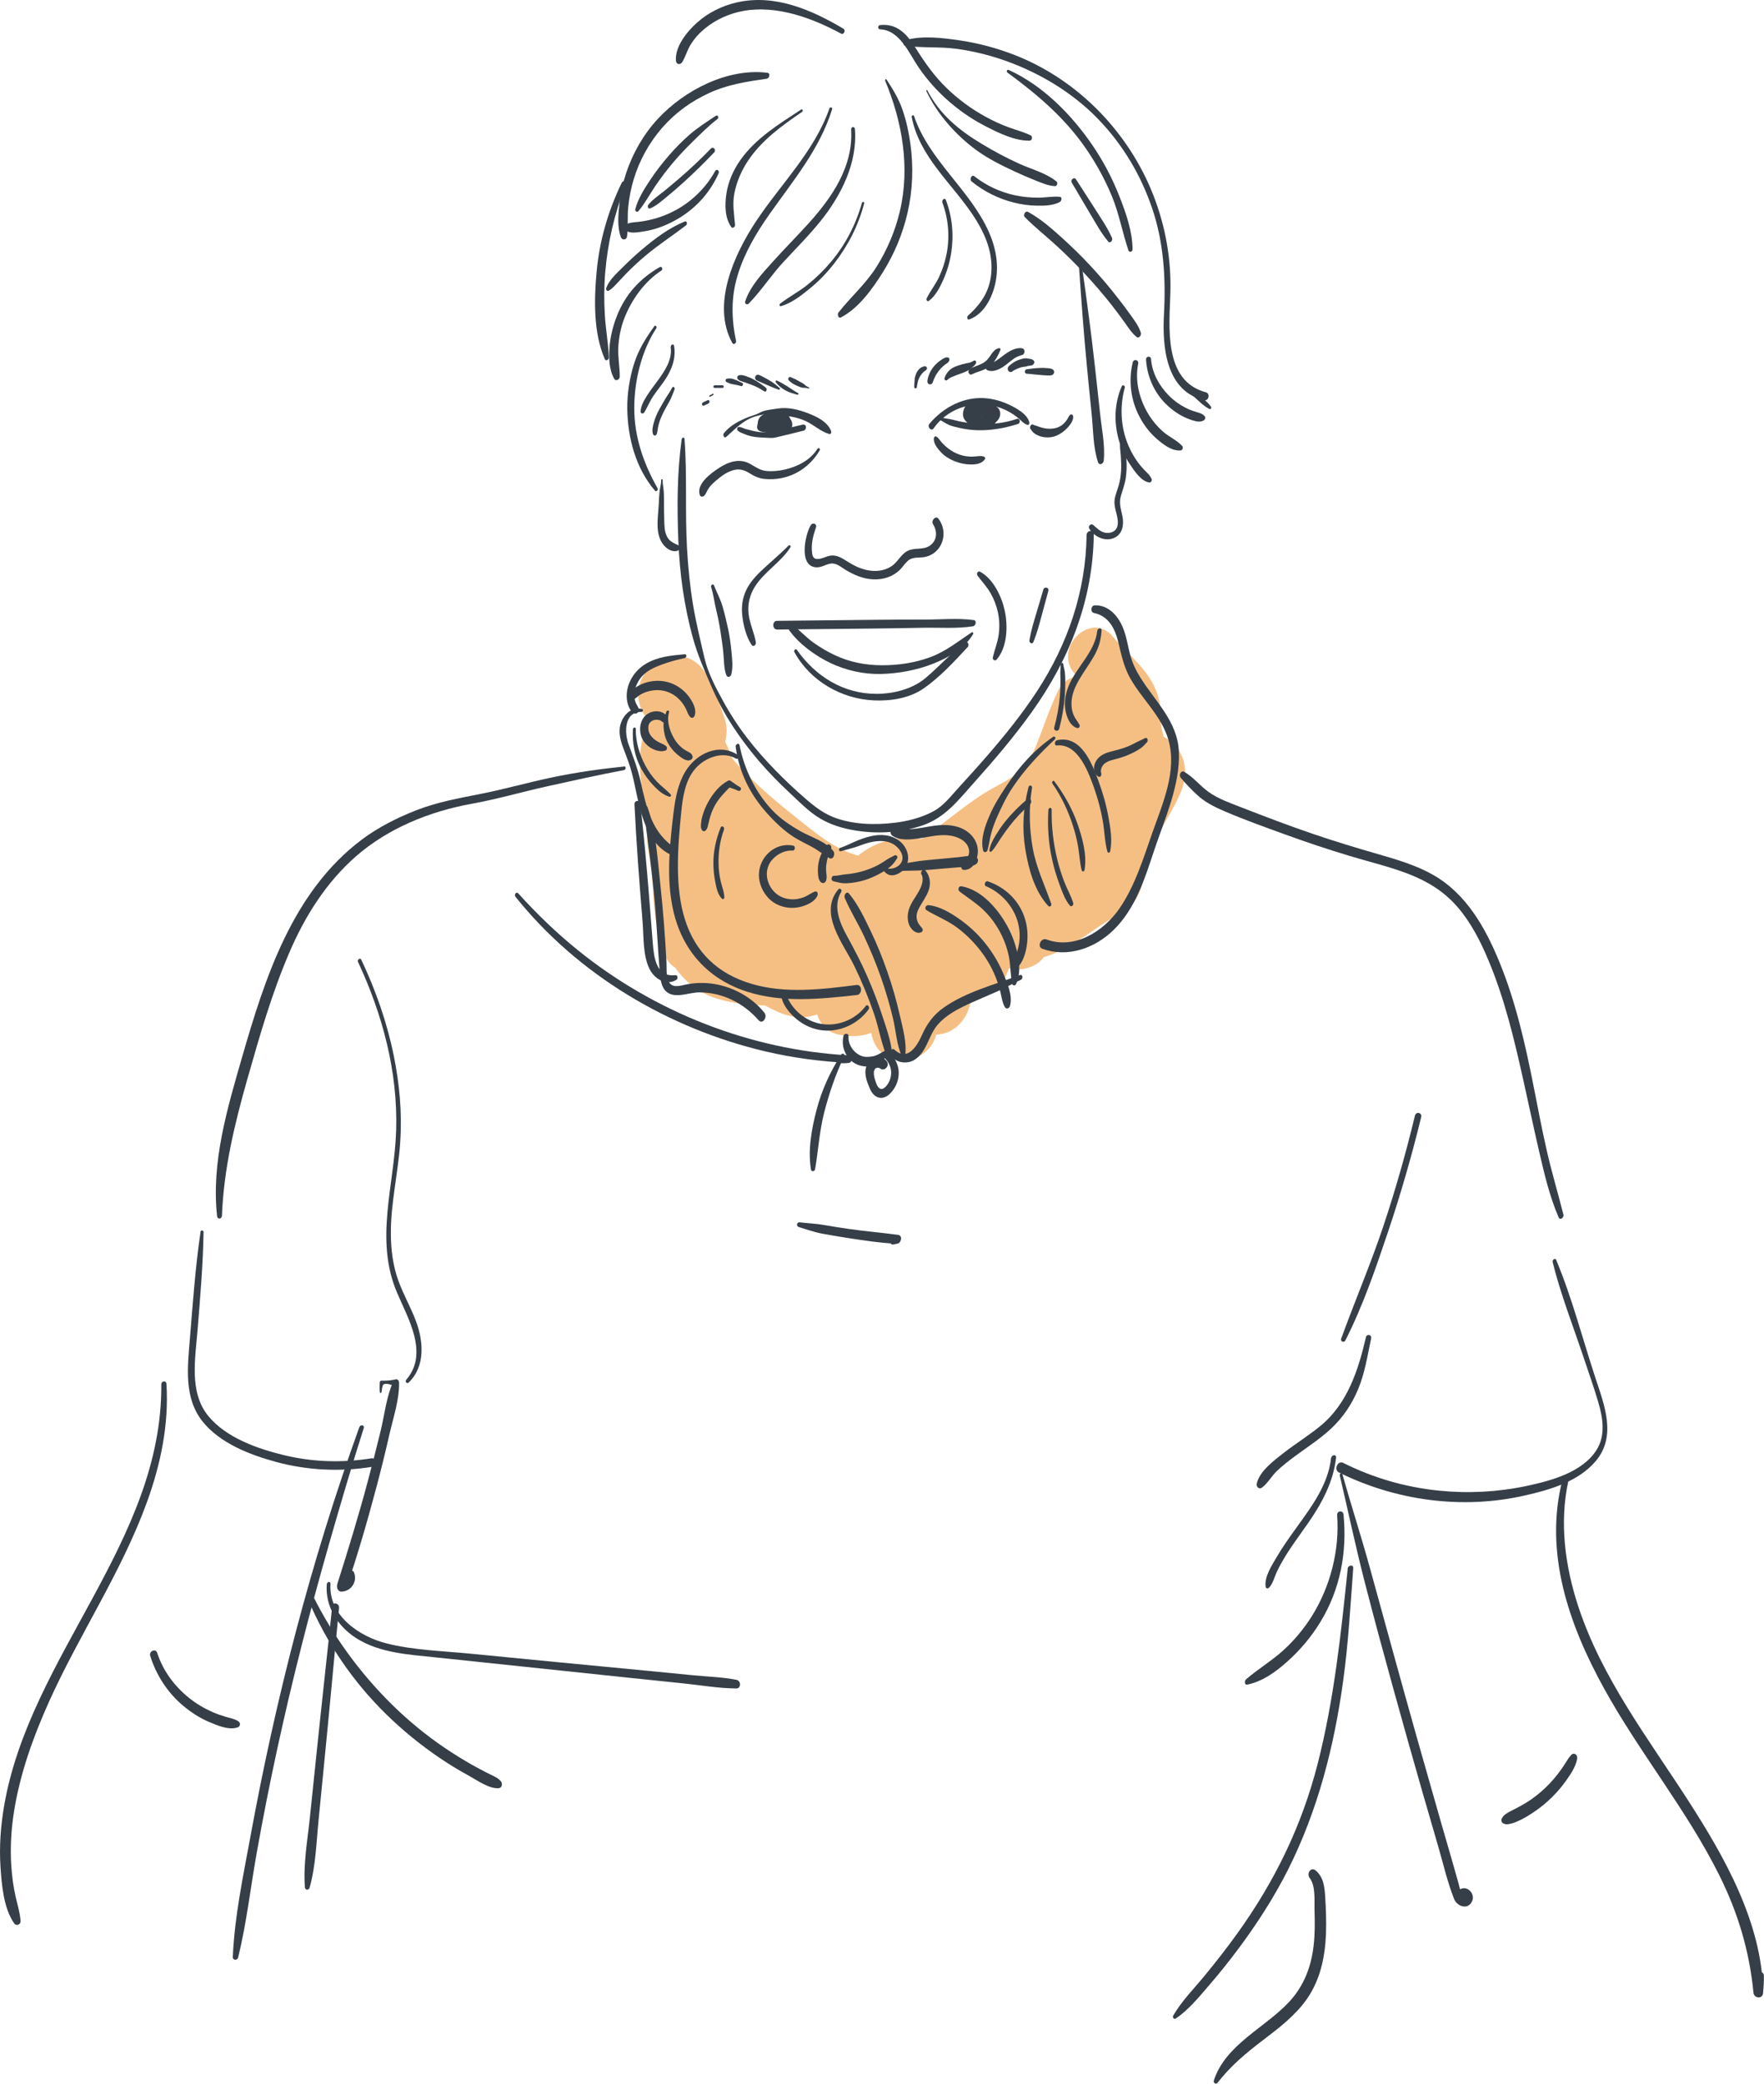 <?xml version="1.0" encoding="UTF-8"?>
<svg xmlns="http://www.w3.org/2000/svg" viewBox="0 0 253.06 298.87">
  <defs>
    <style>
      .cls-1 {
        fill: #363f48;
      }

      .cls-1, .cls-2 {
        stroke-width: 0px;
      }

      .cls-3 {
        isolation: isolate;
      }

      .cls-2 {
        fill: #f5bf84;
        mix-blend-mode: multiply;
      }
    </style>
  </defs>
  <g class="cls-3">
    <g id="Calque_2" data-name="Calque 2">
      <g id="couleurs">
        <path class="cls-2" d="M168.2,106.57c-.39-.38-.82-.67-1.29-.92-.02-.21-.1-.58-.26-1.12-.28-1.42-.05-2.98-.44-4.41-1.09-3.94-4.13-5.9-6.59-8.83-3.15-3.76-8.67,1.71-5.41,5.41.09.1.16.2.24.3-1.07.22-2.04.85-2.61,1.99-1.19,2.42-2.02,4.95-3,7.46-1.45,3.74-2.73,4.62-6.09,6.43-3.8,2.04-6.99,5.05-10.57,7.44-3.56-.49-6.64.42-9.08,2.4-3.46-.89-6.61-3.65-9.55-5.99-2.99-2.38-5.97-4.99-8.5-7.93-.28-.79-.61-1.6-1.01-2.38.2-1,.37-1.97-.1-3.4-.66-2.01-1.51-4.42-2.61-6.29-3.84-6.49-13.31.25-8.41,6.49.12.16.23.33.34.5-.08.12-.17.23-.25.35-2.07,3.27-1.03,8.83-.36,12.34.15.77.36,1.51.57,2.25-.61,1.38-.34,2.81-.04,4.3.64,3.27.34,6.6,1.07,9.85.06.27.13.54.2.8.14,1.38.44,2.71,1.18,3.94.33.54.76.96,1.25,1.28,1.41,1.96,3.3,3.52,5.71,4.32,2.25.74,4.69.99,7.17,1.08,2.25,1.23,4.54,2.22,7.24,1.35.08-.02.15-.06.22-.09.48,1.48,1.58,2.7,3.34,2.95.21.03.42.06.63.09,1.22.18,2.6.09,3.79-.38.05.19.08.37.13.55,1.39,4.99,8.04,4.13,9.19-.28,1.08-.09,2.28-.42,3.32-1.5.87-.91,1.32-1.84,1.57-3.04.02-.07.01-.26,0-.5,1.05-.11,2.07-.49,2.95-1.08,1.44-.98,2.21-2.14,2.61-3.41,1.81.46,3.95-.15,4.99-1.6,3.45-1.02,6.35-3.46,9.39-5.34.09-.05.16-.11.24-.17.45-.12.9-.3,1.33-.54,2.68-1.52,3.27-4.5,3.89-7.26.91-4.08,2.97-6.27,4.63-9.95,1.17-2.6,1.17-5.37-1-7.46Z"></path>
      </g>
      <g id="tracés">
        <g>
          <g>
            <g>
              <path class="cls-1" d="M139.67,88.94c-2.27-.31-4.72-.07-7.02-.07s-4.6,0-6.9.03l-14.29.15c-.7,0-.71,1.26.04,1.25l14.05-.15c2.3-.02,4.6-.07,6.9-.11s4.83.15,7.13-.21c.4-.06.59-.83.1-.9h0Z"></path>
              <path class="cls-1" d="M139.38,90.72c-1.97,1.29-3.67,2.71-5.92,3.54s-4.58,1.16-6.94,1.16-4.66-.45-6.8-1.47c-1.03-.49-2.03-1.07-2.96-1.73-1.07-.76-1.94-1.72-2.96-2.53-.37-.3-.81.39-.58.71,1.4,1.97,3.78,3.69,5.96,4.72s4.71,1.61,7.2,1.55,5.15-.54,7.53-1.49c2.15-.86,4.49-2.17,5.69-4.23.08-.14-.05-.34-.21-.24h0Z"></path>
              <path class="cls-1" d="M97.79,63c-.65,4.77-.67,9.65-.48,14.46s.83,9.53,2.14,14.21c.64,2.27,1.58,4.44,2.52,6.6s1.93,4.03,3.16,5.91c2.29,3.5,5.03,6.64,8.09,9.48,1.42,1.32,2.82,2.8,4.5,3.78,1.44.84,3.06,1.34,4.69,1.63,3.26.58,6.73.4,9.88-.66,3.32-1.12,5.21-3.67,7.49-6.21,2.87-3.21,5.67-6.49,8.18-9.99,5.45-7.59,8.84-16.13,8.95-25.55,0-.77-1.02-.61-1.03.1-.11,8.09-2.71,15.64-7.11,22.38-2.14,3.27-4.6,6.32-7.16,9.27-1.35,1.56-2.73,3.08-4.12,4.6-1.09,1.19-2.09,2.53-3.52,3.32-2.63,1.44-5.94,1.89-8.9,1.86-1.68-.02-3.37-.25-4.97-.78-1.77-.59-3.11-1.61-4.51-2.82-3.03-2.63-5.92-5.53-8.38-8.71-1.28-1.66-2.43-3.42-3.44-5.26-1.08-1.97-2.2-4.05-2.71-6.25-.59-2.55-1.21-5.05-1.64-7.64s-.71-5.36-.86-8.05c-.3-5.23.03-10.49-.36-15.71-.02-.31-.36-.24-.4.03h0Z"></path>
              <path class="cls-1" d="M126.97,11.55c2.47,5.89,3.61,12.48,2.12,18.76-.66,2.8-1.8,5.48-3.32,7.92s-3.69,4.32-5.48,6.59c-.2.25-.05.92.37.7,2.56-1.35,4.5-4.09,6.01-6.5,1.63-2.61,2.83-5.48,3.52-8.48.75-3.25.87-6.63.41-9.93-.22-1.61-.57-3.22-1.09-4.76-.56-1.65-1.39-3.01-2.34-4.46-.08-.13-.23.06-.18.17h0Z"></path>
              <path class="cls-1" d="M123.65,29.09c-.86,3.1-2.37,6.01-4.45,8.48-1.02,1.21-2.16,2.32-3.4,3.31s-2.65,1.71-3.89,2.68c-.14.11-.1.41.12.35,1.53-.42,2.94-1.54,4.15-2.53,1.3-1.06,2.47-2.27,3.5-3.6,1.99-2.55,3.47-5.47,4.29-8.6.06-.23-.25-.31-.31-.08h0Z"></path>
              <path class="cls-1" d="M122.1,18.54c.34,5.36-2.78,9.85-6.23,13.64-1.63,1.79-3.34,3.51-4.96,5.31-1.53,1.7-3.27,3.53-4.01,5.74-.11.34.28.56.52.31,1.81-1.87,3.24-4.1,5.02-6.02s3.65-3.78,5.3-5.84c2.95-3.68,5.3-8.35,4.9-13.18-.03-.39-.55-.34-.53.04h0Z"></path>
              <path class="cls-1" d="M118.98,15.57c-2.13,6.13-7.01,10.87-10.53,16.19-3.12,4.71-6.42,11.91-3.4,17.43.19.35.61.02.54-.29-.67-3.21-.73-6.25.23-9.42s2.64-6.02,4.52-8.69c3.43-4.88,7.22-9.32,9.03-15.11.09-.3-.3-.39-.4-.1h0Z"></path>
              <path class="cls-1" d="M114.92,15.72c-3.15,2.06-6.48,4.09-8.69,7.21-1.01,1.42-1.76,3.11-2.02,4.84-.24,1.57-.25,3.45.7,4.8.19.26.56-.04.54-.29-.13-1.55-.4-2.98-.1-4.54.32-1.65,1-3.23,1.93-4.64,1.95-2.96,4.91-5.1,7.8-7.06.17-.12.05-.45-.15-.32h0Z"></path>
              <path class="cls-1" d="M130.8,16.82c1.09,5.62,5.65,9.38,8.73,13.96,1.57,2.33,2.79,4.97,2.71,7.83s-1.32,4.82-3.36,6.65c-.2.18-.16.68.19.55,2.12-.78,3.31-3.18,3.74-5.28.51-2.48.07-4.98-.96-7.28-2.72-6.08-8.55-10.21-10.73-16.62-.08-.24-.38-.01-.34.18h0Z"></path>
              <path class="cls-1" d="M135.19,29.05c.86,2.31,1.08,4.86.62,7.29-.22,1.17-.59,2.31-1.09,3.38s-1.26,2.01-1.78,3.07c-.1.2.08.55.32.36.98-.73,1.59-1.96,2.08-3.06.54-1.22.92-2.51,1.12-3.82.39-2.57.16-5.16-.77-7.59-.15-.4-.63.03-.5.36h0Z"></path>
              <path class="cls-1" d="M132.89,13.06c1.58,3.32,4.15,6.23,7.1,8.42,1.7,1.26,3.65,2.22,5.56,3.11,1.01.47,2.02.91,3.06,1.32.89.35,1.77.74,2.74.79.28.02.44-.48.23-.65-1.47-1.23-3.61-1.77-5.33-2.55-1.86-.84-3.64-1.8-5.39-2.85-3.24-1.94-6.09-4.26-7.83-7.7-.05-.1-.18,0-.14.1h0Z"></path>
              <path class="cls-1" d="M139.4,26.04c1.76,1.43,3.83,2.46,6.02,3.01,1.07.27,2.18.43,3.28.45s2.34,0,3.33-.52c.24-.12.41-.72,0-.75-1.02-.09-2.05.12-3.07.12-1.12,0-2.23-.1-3.32-.33-2.15-.46-4.14-1.38-5.87-2.74-.39-.31-.73.47-.38.76h0Z"></path>
              <path class="cls-1" d="M129.86,6.56c2.42.35,4.9.11,7.34.44s4.85.93,7.17,1.76c4.87,1.75,9.56,4.58,13.16,8.31s6.16,8.09,7.78,12.88,1.95,9.9,1.67,15.1c-.25,4.63.23,11.06,5.78,12.35.64.15.88-.96.24-1.13-6.16-1.63-5.24-9.47-5.1-14.28s-.7-9.5-2.42-13.93c-3.53-9.09-10.86-16.65-19.97-20.19-2.53-.98-5.17-1.69-7.85-2.08-2.46-.36-5.37-.73-7.79-.02-.32.09-.38.74,0,.8h0Z"></path>
              <path class="cls-1" d="M169.19,55.01c.7.63,1.41,1.26,2.11,1.9s1.36,1.32,2.19,1.75c.21.11.35-.19.23-.34-.56-.76-1.35-1.33-2.07-1.93s-1.45-1.2-2.17-1.81c-.22-.18-.48.27-.29.44h0Z"></path>
              <path class="cls-1" d="M164.41,51.59c.13,2.18,1,4.33,2.46,5.95.75.83,1.64,1.54,2.62,2.08.5.27,1.02.49,1.56.66s1.08.31,1.6.04c.22-.11.36-.45.15-.65-.25-.24-.43-.34-.76-.45-.23-.08-.46-.13-.68-.21-.46-.14-.91-.33-1.33-.55-.86-.44-1.64-1.01-2.32-1.69-1.41-1.43-2.42-3.23-2.58-5.25-.04-.53-.75-.45-.72.06h0Z"></path>
              <path class="cls-1" d="M162.49,52c-.62,2.64-.28,5.39.99,7.79.62,1.18,1.46,2.29,2.47,3.16.89.77,2.15,1.77,3.41,1.66.29-.02.43-.44.23-.65-.78-.84-1.93-1.32-2.79-2.09s-1.66-1.74-2.25-2.8c-1.16-2.07-1.74-4.54-1.27-6.89.12-.58-.65-.76-.79-.18h0Z"></path>
              <path class="cls-1" d="M160.92,55.41c-1.05,2.43-1.14,5.12-.43,7.66.35,1.26.89,2.47,1.63,3.56.6.9,1.57,2.39,2.72,2.57.3.05.47-.3.35-.54-.24-.54-.7-.91-1.1-1.33s-.77-.88-1.09-1.36c-.67-1-1.21-2.11-1.56-3.27-.7-2.29-.72-4.79-.08-7.09.08-.29-.32-.5-.45-.19h0Z"></path>
              <path class="cls-1" d="M147.03,31.15c1.38,1.41,2.92,2.62,4.38,3.95s2.91,2.77,4.28,4.24,2.61,2.92,3.82,4.46c.63.8,1.24,1.62,1.84,2.46.51.72,1.02,1.53,1.72,2.08.33.26.68-.28.6-.57-.26-.94-.89-1.76-1.45-2.55s-1.16-1.59-1.77-2.37c-1.23-1.59-2.53-3.12-3.9-4.6s-2.8-2.88-4.29-4.22-2.99-2.65-4.75-3.62c-.43-.24-.79.43-.48.75h0Z"></path>
              <path class="cls-1" d="M154.79,38.22c.33,4.75.67,9.5,1.13,14.24.22,2.29.44,4.57.68,6.86s.2,4.79.91,6.95c.18.56.78.28.83-.2.22-2.23-.31-4.66-.54-6.88s-.5-4.57-.75-6.85c-.53-4.75-1.17-9.48-1.84-14.22-.04-.28-.43-.16-.41.09h0Z"></path>
              <path class="cls-1" d="M93.86,46.8c-1.23,1.72-2.24,3.31-2.89,5.35s-1.01,4.3-.98,6.49c.05,4.15,1.22,8.55,3.97,11.74.2.23.5-.13.37-.35-2.01-3.56-3.34-7.36-3.34-11.49,0-3.89,1.02-8.18,3.17-11.47.13-.2-.15-.5-.32-.27h0Z"></path>
              <path class="cls-1" d="M94.63,38.32c-2.81,1.62-4.88,3.87-6.09,6.9-.59,1.47-.98,3.02-1.1,4.61-.11,1.46-.07,3.19.67,4.49.25.44.8.11.8-.31,0-1.38-.27-2.74-.21-4.13s.34-2.87.86-4.21c1.02-2.65,2.91-5.31,5.32-6.86.27-.18.08-.68-.24-.49h0Z"></path>
              <path class="cls-1" d="M102.59,24.54c-1.26,2.3-3.23,4.25-5.52,5.53-1.11.61-2.29,1.09-3.52,1.39-.64.16-1.29.29-1.95.36-.62.07-1.26.06-1.8.39-.31.19-.28.71,0,.89.59.37,1.4.26,2.05.17s1.36-.22,2.02-.41c1.35-.39,2.64-1,3.83-1.75,2.38-1.52,4.26-3.67,5.39-6.26.16-.37-.29-.7-.5-.31h0Z"></path>
              <path class="cls-1" d="M102.85,10.43s.05-.07,0-.07c-.04,0-.05.07,0,.07h0Z"></path>
              <path class="cls-1" d="M110.09,10.44c-5.71-.71-11.92,2.51-15.71,6.6-2.05,2.21-3.59,4.89-4.54,7.74-.49,1.47-.83,2.98-.99,4.52s-.32,3.28.22,4.72c.16.45.8.44.88-.08.19-1.38.03-2.82.17-4.21s.39-2.69.78-3.98c.83-2.77,2.26-5.35,4.18-7.52s4.16-3.74,6.68-4.9c2.66-1.22,5.38-1.63,8.24-2.04.38-.06.56-.79.1-.85h0Z"></path>
              <path class="cls-1" d="M102.69,16.61c-1.27.85-2.53,1.64-3.69,2.64s-2.13,2-3.09,3.11-1.88,2.3-2.7,3.55-1.69,2.61-2.07,4.09c-.07.28.24.52.45.28.92-1.09,1.6-2.39,2.4-3.57s1.65-2.3,2.56-3.38,1.89-2.1,2.9-3.09c1.11-1.08,2.23-2.22,3.47-3.16.24-.19.07-.67-.23-.47h0Z"></path>
              <path class="cls-1" d="M101.97,21.32c-1.41,1.46-2.88,2.85-4.42,4.18-.75.65-1.51,1.28-2.28,1.91s-1.64,1.19-2.26,1.96c-.16.19-.06.65.26.52.91-.36,1.66-1.08,2.42-1.69.79-.64,1.56-1.31,2.32-2,1.54-1.39,3.02-2.84,4.45-4.35.32-.34-.12-.91-.49-.53h0Z"></path>
              <path class="cls-1" d="M89.19,26.22c-1.95,4.04-3.19,8.29-3.6,12.76-.37,4.01-.47,8.78,1.18,12.54.15.34.58.07.57-.21-.06-2.05-.45-4.08-.57-6.13s-.12-4.04.05-6.05c.35-4.28,1.34-8.58,2.93-12.57.16-.41-.34-.79-.56-.34h0Z"></path>
              <path class="cls-1" d="M133.84,75.17c.69,1.07.61,2.45-.55,3.16-.93.57-2.11.19-3.08.68-.87.44-1.28,1.34-2,1.96-.93.81-2.24,1.04-3.43.87s-2.21-.67-3.18-1.28c-.77-.48-1.52-1-2.47-.86-.65.1-1.18.47-1.84.48-.73.01-.77-.6-.82-1.22-.08-1.17.22-2.23.59-3.33.17-.52-.49-.73-.75-.3-.79,1.28-1.79,5.83.73,6.04.77.07,1.39-.42,2.12-.53.81-.12,1.43.46,2.07.85,1.22.76,2.6,1.35,4.05,1.41,1.36.06,2.74-.35,3.74-1.3.47-.44.81-1.04,1.32-1.44.67-.52,1.56-.31,2.34-.47,2.54-.52,3.46-3.53,1.94-5.5-.39-.51-1.08.3-.78.76h0Z"></path>
              <path class="cls-1" d="M133.96,61.41c1.5-2.14,4-3.38,6.62-3.4,1.29-.01,2.62.28,3.78.85.62.3,1.2.68,1.73,1.12.41.34.78.81,1.31.96.18.05.3-.17.27-.32-.24-1.23-1.97-2.14-3.01-2.62-1.29-.6-2.68-.93-4.1-.91-2.81.05-5.43,1.56-7.22,3.69-.38.45.25,1.16.61.65h0Z"></path>
              <path class="cls-1" d="M134.77,60.19c.45.23.88.54,1.35.75.44.19.93.3,1.39.41.92.21,1.84.34,2.78.36,1.95.04,3.92-.31,5.77-.91.39-.13.27-.87-.17-.72-1.8.62-3.67.82-5.56.7-.91-.06-1.82-.16-2.72-.35-.44-.09-.87-.23-1.31-.31-.48-.08-.94-.13-1.4-.28-.18-.06-.31.28-.14.36h0Z"></path>
              <path class="cls-1" d="M119.24,61.85c-.53-1.37-2.04-2.08-3.33-2.58s-2.87-.91-4.33-.67c-.69.11-1.41.16-2.07.37-.35.11-.66.32-1,.45-.37.15-.75.25-1.12.39-1.29.51-2.67,1.22-3.55,2.33-.19.24.04.79.35.52,1.03-.91,1.93-1.87,3.16-2.52s2.96-.91,4.36-.68,2.65.36,3.91.95c1.15.54,2.12,1.5,3.34,1.84.23.07.34-.24.27-.41h0Z"></path>
              <path class="cls-1" d="M133.97,62.89c-.08.73.58,1.51,1.04,2,.52.55,1.21.97,1.91,1.25s1.45.46,2.22.48,1.7-.06,2.15-.76c.09-.13.01-.31-.12-.36-.34-.14-.69-.08-1.05-.05-.34.03-.67.06-1.01.04-.63-.03-1.26-.18-1.84-.43s-1.13-.62-1.62-1.05c-.25-.22-.48-.46-.69-.72-.18-.23-.38-.53-.63-.67-.2-.11-.35.09-.37.27h0Z"></path>
              <path class="cls-1" d="M117.26,64.39c-1.02,1.61-2.84,2.54-4.67,2.96-.86.2-1.81.29-2.69.2s-1.54-.6-2.32-1.03c-1.47-.81-3.04-.3-4.37.56-1.14.74-3.41,2.34-2.8,3.96.11.28.47.23.63.05.28-.31.38-.7.62-1.05.27-.39.61-.72.97-1.03.69-.6,1.45-1.19,2.32-1.49.94-.33,1.65-.2,2.48.3.72.44,1.36.79,2.22.87,3.31.33,6.26-1.25,7.94-4.09.14-.24-.17-.46-.33-.21h0Z"></path>
              <path class="cls-1" d="M99.62,102.74c.41-1.01-.3-2.19-.91-2.97-.66-.84-1.57-1.48-2.58-1.83s-2.21-.38-3.28-.09c-.52.14-1.01.35-1.47.63s-1.05.65-1.26,1.18c-.14.38.08.97.57.78.46-.18.8-.6,1.23-.84.39-.22.82-.38,1.25-.48.86-.2,1.77-.18,2.6.12s1.49.82,2.02,1.47c.25.31.47.67.64,1.03.19.39.29.82.61,1.12.17.17.46.11.56-.12h0Z"></path>
              <path class="cls-1" d="M98.23,93.84c-1.96.18-3.86.35-5.58,1.37-1.47.88-2.54,2.41-2.72,4.14-.08.82.05,1.67.46,2.4.19.33.59.82,1.01.52.48-.34.13-.86-.07-1.22-.76-1.33-.13-3.08.84-4.12.72-.77,1.71-1.21,2.69-1.58,1.09-.41,2.22-.71,3.37-.96.28-.06.34-.58,0-.55h0Z"></path>
              <path class="cls-1" d="M95.6,102.07c-.26.71-.45,1.42-.41,2.18s.2,1.52.56,2.2.81,1.26,1.38,1.74c.47.39,1.47,1.24,2.07.72.12-.1.2-.27.15-.43-.1-.4-.38-.53-.72-.7-.26-.13-.51-.29-.74-.47-.49-.39-.89-.87-1.2-1.41-.62-1.09-1.08-2.47-.71-3.72.09-.29-.29-.37-.39-.1h0Z"></path>
              <path class="cls-1" d="M92.1,101.7c-1.65-.44-2.95,1.12-3.18,2.63-.15,1.05.17,2.12.54,3.09.46,1.22.93,2.41,1.25,3.68.98,3.92,1.44,9.77,5.78,11.62.61.26,1.02-.67.49-1.01-3.45-2.16-4.23-5.82-5.06-9.54-.42-1.88-1.08-3.59-1.74-5.39-.62-1.69-.67-4.72,1.87-4.67.2,0,.26-.35.06-.41h0Z"></path>
              <path class="cls-1" d="M105.86,108.29c-2.72-1.79-5.97-.21-7.53,2.35-1.04,1.72-1.43,3.74-1.68,5.71-.27,2.2-.51,4.42-.62,6.64-.19,4.25.23,8.72,2.43,12.45,1.98,3.36,4.99,5.6,8.68,6.79,5.13,1.65,10.53,1.06,15.79.49.81-.09.79-1.55-.06-1.44-4.96.63-10.19,1.28-15.08-.17s-8.06-4.58-9.53-9.23-1.04-10.29-.54-15.3c.22-2.2.55-4.67,2.08-6.39,1.37-1.54,3.89-2.5,5.78-1.38.3.18.53-.34.27-.52h0Z"></path>
              <path class="cls-1" d="M106.19,112.92c-.49-.28-.93-.6-1.39-.93-.08-.06-.24-.07-.33-.02-1.25.65-2.19,1.84-2.87,3.05-.34.62-.61,1.27-.81,1.94-.1.32-.17.64-.2.97-.04.41-.12.86.17,1.2.1.11.3.14.42.03.28-.24.33-.53.41-.87.07-.31.15-.61.23-.92.16-.6.39-1.19.68-1.74.6-1.13,1.48-2,2.38-2.9l-.41.16c.49.16.97.32,1.44.54.31.14.55-.36.27-.52h0Z"></path>
              <path class="cls-1" d="M105.54,107.13c.49,3.64,2.04,6.78,4.49,9.51,1.16,1.29,2.46,2.55,3.93,3.47.78.48,1.61.88,2.42,1.31.91.48,1.68,1.11,2.55,1.64.6.37.95-.58.62-.99-1.09-1.38-3.18-1.98-4.67-2.82s-2.96-1.82-4.15-3.1c-2.34-2.49-3.98-5.88-4.63-9.24-.08-.44-.62-.16-.57.22h0Z"></path>
              <path class="cls-1" d="M118.6,121.26c-.48.58-.82,1.21-1.04,1.93s-.27,1.43-.21,2.15c.03.4.08.82.35,1.14.13.15.36.25.55.14.26-.14.31-.45.33-.66.04-.37-.06-.75-.07-1.13,0-.17,0-.33,0-.5,0-.08,0-.03,0-.01,0-.04,0-.08.01-.11.01-.1.03-.2.04-.3.1-.73.32-1.47.65-2.13.21-.42-.28-.93-.63-.51h0Z"></path>
              <path class="cls-1" d="M113.81,121.29c-2.59-.53-4.93,1.61-4.94,4.2,0,1.23.53,2.44,1.37,3.33.89.93,2.11,1.39,3.39,1.4.68,0,1.38-.15,2.01-.41s1.36-.69,1.64-1.38c.11-.26-.03-.66-.38-.55-.47.16-.86.48-1.31.69s-.91.34-1.39.4c-.98.11-1.99-.12-2.77-.73-1.53-1.21-1.97-3.5-.6-4.99.73-.79,1.81-1.32,2.89-1.25.35.02.43-.63.09-.7h0Z"></path>
              <path class="cls-1" d="M120.25,127.58c-2.87,3.47.77,7.81,2.32,11,1.08,2.23,2.03,4.53,2.83,6.87.74,2.18,1.08,4.6,2.08,6.66.15.31.53.07.53-.2.02-2.04-.75-4.1-1.37-6.02s-1.37-3.9-2.2-5.8-1.85-3.87-2.89-5.76-2.13-4.32-.87-6.4c.17-.28-.19-.64-.42-.36h0Z"></path>
              <path class="cls-1" d="M121.17,128.76c.79,1.88,1.9,3.63,2.77,5.49s1.72,3.88,2.42,5.88,1.25,3.88,1.73,5.86c.44,1.81.53,3.88,1.31,5.57.1.22.42.12.45-.09.28-1.9-.35-4.02-.77-5.87-.48-2.12-1.08-4.22-1.8-6.27s-1.47-3.92-2.38-5.8-1.79-3.79-3.1-5.36c-.35-.42-.77.23-.62.59h0Z"></path>
              <path class="cls-1" d="M119.52,126.4c.46.08.91.24,1.38.28.4.03.8.01,1.21-.04.85-.1,1.69-.29,2.49-.59s1.52-.66,2.23-1.1c.34-.21.67-.44.97-.71.38-.34.61-.69.89-1.12.17-.26-.11-.56-.37-.42-.33.19-.67.32-.99.53s-.63.42-.95.61c-.66.4-1.38.71-2.12.96s-1.54.44-2.33.54c-.37.05-.75.07-1.12.13-.41.07-.77.16-1.19.15-.37,0-.47.69-.09.75h0Z"></path>
              <path class="cls-1" d="M120.64,122.09c.64-.16,1.27-.35,1.9-.53s1.23-.45,1.86-.63c1.2-.34,2.62-.51,3.75.15.82.48,1.66,1.59,1.18,2.57-.37.75-1.4,1.11-2.18.89-.26-.07-.42.33-.26.5.45.47.94.62,1.57.43.54-.16,1.04-.53,1.37-.99.77-1.08.49-2.5-.36-3.45-1.02-1.14-2.58-1.42-4.04-1.19-.81.13-1.59.39-2.35.69-.86.34-1.66.8-2.55,1.08-.27.08-.2.57.11.49h0Z"></path>
              <path class="cls-1" d="M127.96,119.83c1.1.83,2.81.58,4.08.39,1.42-.22,2.89-.6,4.33-.36,1,.16,2.17.67,2.55,1.69s-.26,1.7-.9,2.36c-.21.22-.17.83.21.86,1.41.1,2.07-1.54,2.05-2.73-.02-1.37-.91-2.52-2.1-3.12-1.46-.73-3.09-.66-4.66-.41-.87.14-1.74.33-2.63.4s-1.8-.08-2.7-.08c-.52,0-.55.75-.22,1h0Z"></path>
              <path class="cls-1" d="M129.47,124.92c.89-.05,1.77-.03,2.66-.08s1.83-.14,2.75-.22,1.76-.15,2.64-.22c.78-.07,1.9,0,2.55-.49.28-.22.34-.74,0-.93-.69-.38-1.75-.12-2.5-.04-.91.09-1.83.17-2.74.26s-1.76.15-2.64.26-1.81.3-2.72.41c-.59.07-.62,1.1.02,1.07h0Z"></path>
              <path class="cls-1" d="M132.19,125.4c.4.76.02,1.71-.36,2.41-.45.83-1.07,1.57-1.39,2.48-.27.78-.32,1.63,0,2.4.27.62.96,1.34,1.71,1.03.23-.1.29-.39.14-.58-.19-.25-.39-.45-.55-.72-.14-.25-.22-.54-.25-.82-.06-.75.4-1.46.77-2.07.44-.74.95-1.49,1.1-2.36.14-.81-.06-1.69-.6-2.31-.32-.37-.77.21-.59.55h0Z"></path>
              <path class="cls-1" d="M132.91,130.55c1.33.81,2.78,1.37,4.07,2.27s2.44,2.01,3.43,3.23,1.83,2.62,2.42,4.09c.27.69.5,1.4.68,2.12s.26,1.53.65,2.2c.21.35.63.17.73-.16.42-1.51-.41-3.39-1-4.76-.66-1.54-1.53-2.97-2.58-4.28s-2.28-2.45-3.64-3.41c-1.29-.91-2.88-1.88-4.49-2.02-.37-.03-.61.51-.26.72h0Z"></path>
              <path class="cls-1" d="M137.65,127.87c1.09.83,2.27,1.57,3.28,2.51s1.79,1.97,2.44,3.14,1.11,2.42,1.37,3.72.19,2.61.48,3.89c.06.27.4.28.52.05.66-1.3.52-2.85.25-4.24-.28-1.48-.82-2.92-1.55-4.23-1.34-2.4-3.67-5.1-6.51-5.59-.42-.07-.58.52-.27.75h0Z"></path>
              <path class="cls-1" d="M141.45,127.11c2.09.89,3.78,2.7,4.48,4.87.36,1.12.45,2.33.24,3.49s-.76,2.27-1.07,3.43c-.06.22.15.44.36.3,1.14-.75,1.63-2.2,1.83-3.5.22-1.38.13-2.82-.32-4.14-.84-2.47-2.82-4.33-5.27-5.15-.36-.12-.6.56-.26.71h0Z"></path>
              <path class="cls-1" d="M146.3,139.86c-3.65,1.39-7.7,2.39-10.94,4.68-1.45,1.02-2.4,2.33-3.11,3.94s-2.11,3.82-3.95,2.06c-.2-.19-.47,0-.47.25,0,1.58,2.07,1.93,3.19,1.32,1.9-1.02,2.13-3.46,3.4-5.01s3.2-2.5,5.03-3.32c1.14-.51,2.28-.99,3.42-1.49,1.23-.53,2.38-1.21,3.59-1.76.34-.16.26-.83-.15-.67h0Z"></path>
              <path class="cls-1" d="M156.92,87.92c2.17.43,3.06,2.31,3.53,4.28.42,1.74.77,3.42,1.64,5,1.69,3.05,4.55,5.49,5.53,8.92,1.26,4.43-.8,9.06-2.26,13.19-1.31,3.71-2.52,7.74-4.77,11s-6.41,5.93-10.46,4.44c-.82-.3-1.39,1.05-.61,1.33,3.61,1.32,7.49-.04,10.18-2.64,3.2-3.09,4.53-7.44,5.9-11.54,1.48-4.45,3.73-9.32,3.52-14.1-.19-4.3-3.36-7.16-5.51-10.59-.66-1.05-1.18-2.15-1.5-3.36-.33-1.27-.51-2.58-1.01-3.8-.69-1.71-2.1-3.31-4.07-3.22-.54.03-.65.97-.11,1.08h0Z"></path>
              <path class="cls-1" d="M147.55,112.89c-.77,2.98-.95,5.88-.46,8.93.46,2.81,1.32,6.01,3.31,8.14.19.2.5-.07.42-.3-.93-2.67-2.15-5.16-2.66-7.97s-.58-5.86-.11-8.67c.06-.37-.4-.5-.5-.12h0Z"></path>
              <path class="cls-1" d="M150.4,116.15c-.15,2.43.01,4.82.55,7.2.26,1.16.6,2.3,1.01,3.41s.79,2.27,1.53,3.14c.22.25.55-.09.48-.35-.3-1.03-.87-1.99-1.26-2.99-.44-1.13-.8-2.29-1.08-3.47-.54-2.27-.8-4.63-.76-6.97,0-.36-.45-.29-.47.03h0Z"></path>
              <path class="cls-1" d="M150.98,112.39c1.31,1.88,2.27,3.94,2.96,6.11.33,1.02.58,2.06.75,3.11s.22,2.17.49,3.22c.06.23.36.2.4-.02.4-2.19-.33-4.72-1.05-6.77s-1.91-4.16-3.28-5.98c-.16-.21-.41.13-.28.32h0Z"></path>
              <path class="cls-1" d="M151.65,106.92c3.11-.3,4.63,4.15,5.42,6.43.49,1.43.87,2.89,1.13,4.38s.27,2.97.66,4.41c.06.23.35.2.4-.02.34-1.64.04-3.37-.26-5-.32-1.76-.82-3.49-1.44-5.17-.94-2.54-2.5-6.54-5.91-5.78-.39.09-.46.8,0,.76h0Z"></path>
              <path class="cls-1" d="M157.41,90.48c-.32,3.01-3.01,5.21-4.11,7.92-.45,1.1-.65,2.26-.46,3.45.16.96.66,2.31,1.71,2.58.25.06.42-.27.31-.47-.24-.46-.6-.85-.81-1.33-.23-.52-.34-1.09-.34-1.66-.01-1.31.53-2.52,1.18-3.62s1.46-2.18,2.1-3.32.97-2.32,1.04-3.59c.02-.47-.57-.37-.62.05h0Z"></path>
              <path class="cls-1" d="M164.29,105.86c-.39.21-.81.37-1.21.58s-.82.43-1.24.61c-.83.35-1.68.54-2.55.77s-1.63.6-2.07,1.37c-.41.71-.43,1.73.34,2.2.31.19.51-.25.42-.49-.17-.45.11-1.06.46-1.36.55-.46,1.34-.58,2.01-.77.76-.21,1.5-.5,2.2-.86.35-.18.69-.37,1.01-.6.35-.25.62-.57.91-.88.18-.19.03-.73-.28-.56h0Z"></path>
              <path class="cls-1" d="M103.38,118.71c-.67,1.66-1.06,3.42-1.04,5.22.01.9.11,1.79.29,2.67.16.79.34,1.74.95,2.31.13.13.33,0,.33-.17,0-.78-.33-1.5-.5-2.26-.19-.8-.3-1.62-.32-2.44-.06-1.71.18-3.43.77-5.04.13-.35-.31-.69-.48-.29h0Z"></path>
              <path class="cls-1" d="M124.18,144.32c-1.52,1.99-4.17,3.02-6.63,2.49-1.17-.25-2.26-.85-3.13-1.68-.43-.41-.81-.88-1.12-1.4-.28-.48-.5-1-.84-1.44-.14-.19-.38.03-.39.2-.03,1.28.95,2.54,1.84,3.37.98.91,2.19,1.58,3.51,1.84,2.71.54,5.58-.69,7.18-2.91.23-.33-.14-.85-.43-.48h0Z"></path>
              <path class="cls-1" d="M121,148.59c-.18.84-.11,1.65.27,2.43s.97,1.37,1.73,1.68,1.66.38,2.46.11,1.54-.83,1.79-1.64c.06-.21-.13-.55-.38-.42-.55.29-1.06.66-1.69.77-.58.1-1.14.13-1.67-.09-1.06-.44-1.87-1.62-1.78-2.78.04-.48-.63-.5-.73-.05h0Z"></path>
              <path class="cls-1" d="M90.8,104.57c-.12,2.01.24,3.95,1.21,5.72.46.84,1.03,1.63,1.69,2.33s1.41,1.4,2.35,1.66c.17.05.27-.21.17-.32-.62-.67-1.37-1.19-1.99-1.85s-1.18-1.43-1.62-2.25c-.87-1.61-1.43-3.47-1.4-5.31,0-.3-.38-.25-.4.03h0Z"></path>
              <path class="cls-1" d="M95.64,102.68c-.86-1.06-2.63-.77-3.35.31-.45.68-.55,1.49-.39,2.28s.61,1.39,1.23,1.85c.32.24.71.42,1.09.53.19.05.39.08.58.1.23.02.42-.03.65-.09.27-.07.31-.52.08-.66-.11-.07-.21-.16-.33-.22-.14-.07-.28-.12-.42-.19-.25-.13-.49-.24-.72-.41-.05-.04-.11-.07-.16-.11-.02-.02-.02-.02-.08-.07-.11-.09-.21-.19-.3-.3-.05-.06-.1-.12-.15-.17s0-.01,0,0c-.02-.03-.04-.05-.05-.08-.07-.11-.14-.23-.19-.36.04.09-.02-.06-.03-.08-.02-.06-.04-.12-.05-.18,0-.03-.04-.18-.02-.08-.01-.07-.02-.15-.02-.22s0-.15,0-.22c0,.11,0-.02,0-.07,0-.06.02-.12.04-.18,0,0,.03-.11,0-.03s.02-.05.02-.06c.02-.06.05-.11.08-.17.01-.03.03-.05.04-.08,0,.01-.05.07,0,.01.03-.04.07-.09.1-.13.02-.02.04-.04.05-.06-.04.04-.04.03,0,0,.05-.04.1-.08.15-.11.02-.02.04-.03.07-.04,0,0-.07.04-.01,0,.1-.05.21-.09.32-.13,0,0,.09-.02.03,0-.05.01.05,0,.06,0,.06,0,.12-.02.18-.02s.12,0,.18,0,0,0-.01,0c.03,0,.07,0,.1.01.24.04.4.1.55.25.2.19.49.16.66-.05.18-.22.17-.54,0-.75h0Z"></path>
              <path class="cls-1" d="M169.36,111.54c.86.97,1.73,1.94,2.72,2.78,1.11.93,2.42,1.54,3.75,2.11,2.79,1.2,5.68,2.22,8.53,3.26,3.02,1.1,6.08,2.12,9.16,3.05,2.84.86,5.76,1.54,8.53,2.61s5.13,2.53,7.04,4.74,3.29,4.9,4.42,7.6c2.36,5.61,3.75,11.52,5.07,17.45.74,3.34,1.45,6.68,2.22,10.01s1.5,6.44,2.8,9.47c.2.47.79.02.69-.38-.76-3.03-1.66-6.02-2.36-9.07s-1.29-6.13-1.89-9.2c-1.2-6.09-2.57-12.21-4.93-17.97-2.01-4.91-4.74-9.79-9.49-12.5-2.45-1.4-5.2-2.2-7.89-2.98-3.14-.9-6.26-1.85-9.34-2.9-3.46-1.18-6.88-2.48-10.29-3.81-1.57-.61-3.29-1.21-4.68-2.19-1.25-.88-2.18-2.12-3.51-2.91-.48-.29-.84.48-.53.83h0Z"></path>
              <path class="cls-1" d="M89.54,109.94c-3.58.37-7.07.87-10.6,1.62-3.32.71-6.6,1.64-9.93,2.3s-6.31,1.19-9.37,2.39c-2.72,1.07-5.35,2.4-7.7,4.15-9.97,7.46-13.93,19.85-17.23,31.3-2.12,7.34-4.41,15.01-3.57,22.73.06.52.68.44.7-.06.26-6.73,1.82-13.19,3.66-19.65s3.52-12.31,6.05-18.19c2.21-5.14,5.27-9.99,9.51-13.7,4.63-4.05,10.62-6.46,16.61-7.54,3.64-.66,7.2-1.7,10.81-2.5s7.35-1.64,11.04-2.33c.28-.05.33-.57,0-.54h0Z"></path>
              <path class="cls-1" d="M51.37,137.99c3.52,7.54,5.72,15.78,5.46,24.15-.24,7.91-3.14,15.64.15,23.32,1.6,3.75,4.54,8.66,1.31,12.43-.23.26.07.67.35.4,2.42-2.34,2.11-5.98,1-8.88-.72-1.91-1.74-3.68-2.45-5.6-.81-2.2-1.11-4.52-1.12-6.86-.02-4.4,1.05-8.7,1.34-13.07s-.1-8.43-.94-12.56c-.97-4.73-2.58-9.3-4.64-13.67-.17-.36-.62.03-.47.34h0Z"></path>
              <path class="cls-1" d="M120.66,151.27c-1.59,2.5-2.8,5.13-3.54,8.01-.7,2.72-1.24,5.68-.78,8.48.06.35.53.27.59-.04.47-2.74.62-5.51,1.32-8.21s1.63-5.44,2.85-7.98c.15-.32-.22-.58-.42-.26h0Z"></path>
              <path class="cls-1" d="M91.02,115.38c.27,5.6.7,11.19,1.16,16.78.18,2.17.02,4.78.98,6.79.68,1.42,2.41,2.52,3.88,1.58.24-.15.2-.7-.15-.66-2.8.34-3.09-2.61-3.25-4.68s-.33-4.21-.5-6.32c-.36-4.53-.77-9.06-1.28-13.57-.07-.62-.87-.52-.84.07h0Z"></path>
              <path class="cls-1" d="M98.23,31.77c-2.3.94-4.33,2.49-6.21,4.08-.92.78-1.81,1.61-2.67,2.47s-1.94,1.81-2.37,2.95c-.1.25.07.58.37.41.49-.28.87-.73,1.25-1.13.42-.43.82-.88,1.23-1.31.87-.89,1.79-1.74,2.75-2.55,1.86-1.57,3.91-2.89,5.84-4.37.22-.17.14-.69-.19-.55h0Z"></path>
              <path class="cls-1" d="M121,4.12c-4.59-2.72-9.86-5.02-15.31-3.77-2.1.48-4.11,1.47-5.72,2.92-1.41,1.27-3.16,3.4-3,5.44.04.55.62.64.9.2.49-.8.72-1.73,1.22-2.53.55-.89,1.27-1.67,2.08-2.33,1.59-1.29,3.55-2.15,5.56-2.5,4.76-.82,9.8,1.04,13.93,3.27.4.21.71-.47.34-.69h0Z"></path>
              <path class="cls-1" d="M126.23,4.21c2.85.07,4.21,3.51,5.58,5.5,1.25,1.81,2.73,3.46,4.4,4.9s3.42,2.61,5.33,3.58,4.07,2.01,6.16,1.99c.34,0,.48-.59.18-.75-1-.5-2.11-.77-3.16-1.16-1.12-.41-2.2-.91-3.25-1.48-2.1-1.14-4.03-2.56-5.74-4.23s-3.07-3.59-4.34-5.62-2.66-3.61-5.15-3.34c-.32.04-.36.59,0,.59h0Z"></path>
              <path class="cls-1" d="M144.51,10.4c4.36,3.19,8.36,6.6,11.42,11.12,1.41,2.08,2.62,4.3,3.58,6.62,1.04,2.53,1.5,5.19,2.37,7.76.12.37.59.24.59-.13,0-2.56-.94-5.19-1.86-7.55-1.01-2.58-2.29-5.04-3.85-7.33-3.01-4.42-7.13-8.62-12.06-10.86-.22-.1-.37.23-.19.36h0Z"></path>
              <path class="cls-1" d="M153.75,26.19c.86,1.43,1.69,2.89,2.55,4.32s1.63,2.88,2.68,4.13c.3.36.69-.2.55-.51-.66-1.5-1.63-2.87-2.5-4.26s-1.79-2.75-2.66-4.13c-.28-.44-.85.06-.62.45h0Z"></path>
              <path class="cls-1" d="M113.13,78.26c-1.08,1.07-2.23,2.05-3.35,3.08-.97.89-1.9,1.79-2.55,2.95-.68,1.22-.9,2.58-.75,3.96s.54,3.03,1.33,4.23c.25.39.68.03.62-.34-.22-1.4-.89-2.68-1.04-4.1s.17-2.74.93-3.93c1.38-2.16,3.71-3.46,5.07-5.61.12-.19-.11-.41-.28-.24h0Z"></path>
              <path class="cls-1" d="M140.23,82.56c.62.83,1.34,1.59,1.86,2.5s.86,1.8,1.07,2.78c.23,1.07.26,2.19.1,3.27s-.58,2.1-.83,3.16c-.08.34.29.62.55.33,1.55-1.79,1.63-4.84,1.15-7.05-.45-2.03-1.64-4.52-3.53-5.55-.34-.18-.55.31-.37.55h0Z"></path>
              <path class="cls-1" d="M149.67,84.59c-.35,1.2-.71,2.41-1.07,3.61s-.72,2.4-.92,3.64c-.06.36.4.64.57.24.48-1.17.81-2.4,1.14-3.62s.67-2.46,1-3.69c.14-.53-.57-.69-.73-.17h0Z"></path>
              <path class="cls-1" d="M102.01,84.17c.33,1.06.47,2.2.73,3.29s.46,2.07.62,3.12.31,2.04.41,3.07.07,2.21.41,3.16c.14.4.6.33.72-.05.28-.99.14-2.22.04-3.23-.11-1.12-.25-2.24-.49-3.34s-.49-2.16-.8-3.22-.82-1.99-1.23-3.02c-.11-.28-.49-.02-.41.22h0Z"></path>
              <path class="cls-1" d="M147.86,61.57c.13.13.19.3.33.42.12.12.27.23.41.31.3.17.65.31.98.37.67.13,1.37.08,2-.19.58-.25,1.12-.65,1.55-1.11.38-.41.93-1.12.81-1.71-.04-.18-.25-.29-.4-.17-.2.16-.3.42-.43.64s-.29.41-.47.59c-.35.35-.79.6-1.28.7-.52.11-1.05.1-1.56,0-.25-.05-.49-.11-.73-.2-.13-.05-.27-.1-.4-.15s-.28-.05-.4-.14c-.34-.24-.67.38-.41.63h0Z"></path>
              <path class="cls-1" d="M202.98,160.04c-1.3,5.39-2.82,10.73-4.58,15.99s-4.06,10.64-6,15.99c-.14.39.41.62.6.25,2.52-4.95,4.36-10.34,6.13-15.6s3.4-10.89,4.75-16.44c.16-.65-.74-.85-.9-.2h0Z"></path>
              <path class="cls-1" d="M126.79,151.28c-.03.39.36.71.56,1.01s.34.61.42.95c.17.7.04,1.43-.3,2.06-.24.44-.86,1.25-1.39.73-.27-.27-.39-.69-.51-1.04s-.23-.78-.21-1.13c0-.17.04-.3.11-.44.04-.08.03-.06.1-.15,0-.01.1-.07.05-.05.05-.02.2-.07.2-.07-.06.01.06,0,.06,0,0,0,.18,0,.13,0-.06,0,.05.01.05.01.05.01.09.02.14.04-.11-.04.12.09.06.04.6.52,1.4-.37.98-.97-.35-.5-.87-.74-1.47-.65s-1.07.53-1.35,1.05c-.61,1.15-.07,2.47.41,3.56.23.53.62,1.01,1.19,1.19s1.17-.1,1.59-.49c.83-.78,1.33-1.89,1.32-3.04,0-.64-.18-1.28-.49-1.85-.21-.4-.82-1.38-1.4-1.13-.16.07-.23.22-.25.39h0Z"></path>
              <path class="cls-1" d="M113.96,93.53c2.25,4.13,6.74,6.72,11.4,6.93,2.44.11,5.09-.3,7.14-1.71,2.32-1.61,4.42-3.88,6.33-5.95.29-.31-.06-.99-.46-.66-1.93,1.59-3.63,3.43-5.53,5.06s-4.6,2.31-7.06,2.32c-4.76.02-8.79-2.5-11.47-6.32-.17-.24-.47.12-.36.33h0Z"></path>
              <path class="cls-1" d="M96.21,49.79c.28,1.84-.93,3.55-1.97,4.96-.48.65-.98,1.3-1.41,1.98s-.89,1.47-.93,2.28c-.02.34.38.39.54.13.45-.75.76-1.57,1.26-2.31s1.08-1.45,1.6-2.2c1.02-1.48,1.72-3.2,1.4-5.03-.06-.37-.52-.14-.47.18h0Z"></path>
              <path class="cls-1" d="M96.41,55.63c-.27.55-.66,1.06-.97,1.59s-.66,1.1-.95,1.66c-.28.54-.51,1.1-.68,1.68-.15.51-.33,1.25-.11,1.76.1.22.41.17.5-.03.12-.27.12-.56.17-.85.05-.26.11-.51.18-.76.16-.56.41-1.1.67-1.62s.56-1.02.84-1.53c.29-.54.48-1.1.71-1.67.11-.27-.22-.53-.36-.23h0Z"></path>
              <path class="cls-1" d="M94.86,68.84c-.01.6-.19,1.17-.25,1.77-.06.55-.07,1.11-.1,1.66-.06,1.11-.22,2.23-.17,3.34.05.9.25,1.79.82,2.51.48.6,1.25,1.12,2.04.88.3-.09.4-.65.09-.8-.65-.31-1.2-.51-1.57-1.18-.43-.78-.4-1.66-.43-2.51-.04-.96-.03-1.91-.04-2.87,0-.45,0-.9-.05-1.34-.06-.49-.15-.96-.13-1.46,0-.16-.21-.14-.22.01h0Z"></path>
              <path class="cls-1" d="M160.74,63.36c-.16.62,0,1.29.04,1.92.05.73.09,1.47.05,2.21s-.15,1.46-.35,2.16-.51,1.38-.59,2.11c-.14,1.26.74,2.55.39,3.77-.21.76-1.07,1.03-1.78.87s-1.14-.66-1.67-1.1c-.33-.28-.78.17-.56.53.66,1.1,2.09,1.82,3.35,1.41,1.46-.48,1.67-2.03,1.37-3.35-.22-.98-.47-1.79-.18-2.79.25-.87.58-1.69.7-2.59.12-.85.14-1.7.09-2.56s0-1.95-.43-2.69c-.12-.2-.37-.12-.43.09h0Z"></path>
              <path class="cls-1" d="M152.15,95.31c.03.41-.04.81-.04,1.22,0,.35.02.7.02,1.04,0,.75-.02,1.51-.08,2.26-.13,1.52-.41,3.03-.81,4.5-.14.52.58.69.72.17.4-1.52.67-3.07.79-4.64.06-.78.08-1.56.07-2.34,0-.38-.02-.76-.06-1.13-.05-.4-.18-.76-.23-1.16-.03-.25-.39-.15-.37.08h0Z"></path>
              <path class="cls-1" d="M151.09,105.68c-2.74,1.87-4.89,4.31-6.72,7.07-.91,1.37-1.76,2.7-2.41,4.22s-1.34,3.38-.92,5.02c.1.37.52.27.62-.04.23-.79.32-1.6.53-2.4.22-.84.54-1.66.89-2.45.64-1.45,1.37-2.95,2.26-4.26,1.68-2.5,3.79-4.74,6-6.8.17-.16-.01-.51-.23-.36h0Z"></path>
              <path class="cls-1" d="M147.38,114.62c-1.19.99-2.28,2.09-3.24,3.3-.48.6-.9,1.24-1.3,1.89s-.78,1.37-.9,2.11c-.03.19.14.36.31.19.49-.5.84-1.15,1.22-1.73.41-.62.84-1.22,1.29-1.81.89-1.17,1.9-2.24,3.01-3.2.38-.33.05-1.13-.4-.75h0Z"></path>
              <path class="cls-1" d="M105.79,61.69c.19.29.6.39.91.53s.69.27,1.03.35c.79.18,1.6.18,2.4.23.39.02.75.04,1.13-.05.46-.11.92-.22,1.38-.33.87-.19,1.73-.44,2.61-.64.54-.12.48-1.02-.11-.87-.79.2-1.58.37-2.37.56-.37.09-.73.2-1.11.26s-.77.08-1.15.17c-.81.17-1.63.11-2.43-.08-.38-.09-.75-.19-1.12-.29-.33-.09-.65-.32-1-.28-.22.03-.27.29-.17.45h0Z"></path>
              <path class="cls-1" d="M110.57,60.39c.13-.02.17.05.29.1.05.02.06.03.05.1,0-.03,0,.05-.02.08.03-.05-.07.09-.07.09-.05.05-.17.12-.26.16-.15.06-.29.07-.45.1-.17.03-.35.12-.52.14-.15.02-.28-.04-.41-.1-.11-.05-.24-.05-.31-.16l.02.12c.02-.11.05-.18.16-.19s.21-.03.32-.05c.23-.05.48-.06.71-.02.25.04.45.1.63.22,0,0,.06.02.06.05,0-.02-.03-.04-.02-.07.02-.05,0-.09.03-.14.03-.06.13-.11.04-.07l-.04.03c.06-.03.06-.04,0,0,.09,0,.01,0-.01,0-.02,0-.17-.01-.07,0,0,0-.14-.04-.11-.03-.16-.07-.32-.23-.46-.38-.16-.16-.07-.06-.13.1-.06.15-.14.09-.04.09.16-.01-.02,0,.07-.02.27-.05.56-.06.84-.06.18,0,.44.03.57.08-.06-.03.1.06.09.05-.08-.05.06.02.01,0-.05-.01.07.09,0,0,.02.07.02.08,0,0v-.06c0,.19.03-.13,0,.06-.02.12.02,0-.02.03l-.02.02s.03-.04-.03,0c.08-.02-.04,0-.07.02-.09.03.1,0-.07,0-.19.01.03.01-.07,0-.09-.01-.14-.02-.24-.1.06.04-.09-.08-.08-.07-.12-.13,0,.02-.05-.07,0-.01-.07-.1-.04-.07l-.14.36s-.03.01,0,0c.25-.06.48-.12.74-.13.23,0,.47.04.69.11.15.05.33.17.42.25-.05-.04.07.1.01,0,.05.07.02.03.01-.03l.02-.05c-.03.06-.03.07,0,.02-.04.05-.05.06-.03.03.03-.03.01-.02-.04.03-.06.04-.11.06-.18.07-.13.02-.25,0-.38-.03-.3-.06-.57-.18-.87-.23-.15-.02-.3-.02-.45-.03s-.3-.04-.46-.03c-.33.01-.45.66-.09.7.12.01.28.02.38.09.12.07.23.18.35.27.27.2.56.35.89.44.57.17,1.18.02,1.59-.42.43-.46.47-1.16.09-1.67-.33-.44-.9-.66-1.43-.73s-1.18-.05-1.67.2c-.36.19-.57.54-.54.95.03.33.22.62.43.87.38.44.96.64,1.52.48.61-.17,1.02-.78.99-1.41s-.46-1.09-1.06-1.22c-.52-.11-1.11-.05-1.63.07-.27.06-.54.15-.73.37-.25.28-.3.68-.14,1.02.1.22.27.42.42.61.17.21.38.41.62.53.51.25,1.15.14,1.5-.32.45-.59.21-1.42-.39-1.8-.49-.31-1.14-.3-1.67-.11-.25.09-.51.25-.69.45-.15.17-.21.52-.25.75-.04.24-.12.45-.01.7.13.27.47.38.74.42.32.05.61.14.94.08.31-.05.61-.15.87-.33.54-.37.82-1.08.56-1.69-.12-.28-.36-.54-.66-.6s-.59.1-.79.31c-.18.19-.1.7.23.64h0Z"></path>
              <path class="cls-1" d="M110.27,61.17h0s-.05-.04-.08-.06c.02.02.04.04.05.06l-.06-.09s.03.04.04.07l-.04-.11s.02.05.02.08l-.02-.12s0,.05,0,.08v-.14c0,.07,0,.13,0,.2v-.14s0,.04,0,.06l.05-.13s-.02.04-.03.06l.07-.11s-.03.04-.04.05l.09-.09s-.05.05-.08.07c-.05.04-.09.09-.12.15-.01.02-.02.04-.03.07-.01.04-.02.05-.02.08l.04-.12h0c.05-.06.1-.12.15-.18-.02.02-.04.03-.06.04l.1-.05s-.03.01-.04.02c-.12.05-.2.13-.26.25l.22-.21s-.02,0-.03,0l.09-.02s-.01,0-.02,0c-.03,0-.06.01-.09.02l-.08.04c-.05.04-.09.09-.13.15-.04.08-.05.17-.04.25,0,.05.01.1.04.14.02.04.05.08.09.1.02.01.03.03.05.04.01,0,.02.02.04.02l-.13-.14s.04.07.07.11c.01.01.03.02.04.04.05.04.09.07.15.07.05,0,.1,0,.14.01.06,0,.13-.02.19-.04l-.11.03h0c-.07-.02-.15-.03-.22-.05.04.02.08.04.12.05.07.02.17.01.24-.02l.11-.06s0,0,.01,0c0,0,.01,0,.02-.01.05-.04.11-.09.15-.15.08-.11.11-.18.15-.31.03-.11.03-.23,0-.34-.03-.13-.09-.25-.18-.35s-.2-.17-.32-.2c-.05-.01-.1-.01-.15,0-.05,0-.1.03-.14.06l-.08.07s-.07.09-.08.15c-.02.04-.03.07-.03.12-.01.06,0,.11,0,.17l.04.1c.03.06.08.11.14.15h0Z"></path>
              <path class="cls-1" d="M109.39,61.6c.82,0,.81-1.45-.07-1.45-.82,0-.81,1.45.07,1.45h0Z"></path>
              <path class="cls-1" d="M109.38,61.37c.02.07.05.13.1.19l-.05-.11h0c0-.06.02-.13.03-.2-.02.03-.03.07-.03.11,0,.06,0,.13.03.18.02.03.04.06.06.09.03.05.08.08.12.12.02.02.05.04.08.05.05.02.11.05.16.06.04,0,.09.01.13,0,.05,0,.09-.02.14-.03.06-.02.12-.05.17-.09,0,0,0,0,0,0,.02-.02.07-.06.09-.08.02-.03.05-.08.07-.11,0,0,0,0,0,0,.03-.05.05-.12.06-.17,0-.02,0-.03.01-.05,0-.03,0-.06.01-.09s0-.06,0-.09c0,0,0-.02,0-.03,0-.02,0-.05,0-.07,0-.02,0-.05-.01-.08-.01-.05-.04-.11-.06-.16,0-.02-.02-.03-.03-.05-.03-.05-.06-.09-.1-.13-.04-.05-.09-.08-.14-.09-.05-.03-.11-.04-.17-.03-.06,0-.11.02-.16.05-.05.02-.1.06-.14.11l-.07.11c-.04.08-.06.17-.06.25l.02.12c.02.08.06.15.11.21,0,0,.01.01.02.02l-.07-.09s.02.04.03.06l-.04-.11s.02.07.02.1l-.02-.12s0,.05,0,.08v-.13s0,.04,0,.06l.04-.12s-.04.08-.05.14c-.01.05-.01.09-.02.14v-.13s0,.03,0,.04l.04-.11s-.01.03-.02.04l.06-.09s-.02.03-.04.04l.07-.07s-.03.03-.05.04l.08-.04-.08.05.08-.04s-.04.02-.07.03l.08-.02s-.06,0-.08,0h.07s-.06,0-.09-.02l.06.03s-.05-.03-.08-.03c-.02,0-.05,0-.07,0-.03,0-.06.01-.09.03-.01,0-.02,0-.03.02l.12-.04h-.01c.05.02.11.05.16.07,0,0,0,0,0-.01l.03.05s-.02-.04-.03-.06l.02.06s0,0,0-.01c-.02-.06-.04-.11-.1-.15-.05-.03-.12-.04-.17-.02-.06.02-.11.07-.14.13s-.05.13-.03.2h0Z"></path>
              <path class="cls-1" d="M113.16,60.81c.25-.29.26-.72.06-1.04-.18-.29-.49-.42-.82-.46-.68-.08-1.38-.1-2.06-.01-.27.03-.58.07-.83.18-.36.15-.65.48-.74.86-.08.33-.03.68.13.98.07.14.17.27.3.38.19.15.35.21.59.21.22,0,.42-.24.48-.42.07-.2.05-.5-.12-.65-.03-.03-.06-.05-.09-.08l-.12-.09c.06.05.07.06.04.03-.01,0-.02-.02-.03-.03-.03-.03-.02-.02.03.04-.02,0-.04-.08-.05-.09-.04-.06.06.12.01.01-.05-.13.02.14,0,0-.02-.12-.01.12,0,.04.01-.12.02,0-.02.04.02-.02.03-.07.04-.1.02-.06-.06.11,0,0-.07.1-.02.02.03-.02.01,0,.12-.09.06-.05s.05-.03.07-.03c.04-.02.08-.03.12-.05.05-.02-.05,0,.04-.01.06-.01.12-.02.18-.04.45-.08.91-.12,1.37-.12.19,0,.39,0,.58.05,0,0,.13.04.08.02.01,0,.07.02.03,0,.09.04-.02.03,0-.02v.04c0-.09,0-.17.06-.24-.14.2-.18.48,0,.67.17.18.44.14.59-.04h0Z"></path>
              <path class="cls-1" d="M141.77,59.22c.2-.03.77-.03.8.27.02.2-.41.31-.55.35-.67.2-1.42.19-2.07-.08-.17-.07-.33-.16-.48-.26-.07-.04-.13-.09-.18-.14-.07-.08-.03-.1-.07-.03s-.04.02,0,.02c-.04,0,.1-.03.08-.03.18-.05.39-.04.58-.05.4-.02.87-.11,1.26.01.12.04.23.09.3.19-.03-.05.03.08,0,.01.02.05,0,.06-.02.1,0,0-.05.08-.02.04.03-.04-.06.06-.02.02-.07.06-.12.1-.21.13-.16.05-.34.03-.49-.02-.37-.12-.68-.44-.91-.74l.11.21-.02-.06v.25s0-.03.01-.04l-.11.23-.08.06s.09-.04.14-.06c.07-.03.14-.05.21-.07.11-.03.22-.05.33-.07.3-.05.6-.05.9-.03.11,0,.21.01.31.03,0,0,.22.07.2.08-.03.02-.03-.09-.03-.08,0-.02.08-.1-.01,0,.08-.09-.14.11-.04.04-.33.24-.64.32-1.05.23-.33-.07-.72-.18-.84-.53-.02-.07-.05-.09-.01-.13-.06.09.06,0,.09,0,.24-.09.5-.12.75-.17.29-.06.59-.13.88-.18.1-.02.21-.02.3-.04-.05,0,.11,0,0,0,.04.05.05.05.02,0l.03.05c.05.09.11.33.12.43.01.11.02.21.02.32,0,.06,0,.13,0,.19.01-.11-.03.12-.03.14,0-.03.02-.11,0,.01-.03.15.04-.06-.04.07-.07.12.04-.02-.06.06,0,0-.09.06-.02.02-.15.08-.4.11-.56.1-.21-.02-.41-.1-.6-.18-.23-.1-.52-.21-.7-.38-.04-.03-.07-.08-.1-.12-.01-.03.01-.03,0,.03.02-.06.08-.11.14-.15.18-.13.41-.2.63-.23.47-.06.99,0,1.45.11.11.03.18.05.27.11.06.04.06.03.09.1,0-.02,0-.03,0-.05,0,0-.03.11,0,.04,0,0-.09.16-.05.09-.04.06-.07.09-.09.11-.68.63-1.85.76-2.67.31-.13-.07-.34-.2-.39-.34-.02-.04,0-.15,0-.18,0-.1.04-.05,0-.01.06-.04.13-.05.2-.06.51-.07,1.07.29,1.49.53.01,0,.15.1.16.1-.02.01-.04-.05-.04-.06,0-.03,0-.09,0-.12,0-.02.02-.03.04-.04-.03.03-.07.06-.11.08-.15.09-.46.19-.67.23-.15.03-.29.02-.44.05-.14.02-.27.08-.42.08-.23-.02-.44-.2-.46-.44-.03-.34.38-.58.65-.37.03.02.06.06.08.08-.03-.04.09.15.05.08.06.1,0,0,.02.06,0,.04,0,.04,0-.01-.01.04-.02.08-.02.11v.06c0-.06,0-.06-.03.01.07-.07-.05.06-.05.06-.09.1.05-.01-.07.06-.05.03-.06.04-.15.06-.49.15-.43,1.09.14,1.04s1.01-.47,1.16-1.02-.1-1.11-.54-1.43c-.78-.56-1.99.09-1.94,1.06.03.45.27.77.55,1.11.13.16.32.3.49.42.27.18.54.23.86.21.5-.03,1.07-.19,1.46-.53.48-.42.67-1.17.24-1.69-.35-.41-.98-.55-1.49-.62-.59-.07-1.14-.02-1.57.42l.13-.1c-.44.22-.67.69-.51,1.17.15.44.56.72.94.95.76.47,1.76.56,2.59.23s1.75-1.19,1.41-2.18c-.31-.89-1.47-.9-2.25-.86s-1.99.4-1.99,1.36c0,.46.35.73.65,1.02.35.33.7.62,1.16.78.94.32,1.86-.25,2.1-1.19.11-.43.06-.89-.02-1.32-.08-.4-.25-.83-.61-1.06-.45-.29-.99-.08-1.46.04-.43.11-.9.19-1.31.35-.48.19-.8.62-.79,1.14,0,.44.24.82.51,1.14.55.66,1.44.88,2.25.64.44-.13.82-.44,1.01-.87.21-.48.14-1.08-.3-1.4-.32-.23-.73-.22-1.11-.19-.45.03-.91.04-1.35.14-.2.05-.42.09-.59.22-.24.18-.32.54-.18.8.19.37.58.73.92.94.84.53,1.99.29,2.31-.71.14-.44.05-.93-.28-1.26s-.79-.42-1.25-.42-.94.02-1.39.09c-.39.06-.78.22-.97.59-.51,1.03.76,1.7,1.56,1.92s1.72.18,2.47-.2c.38-.19.71-.47.81-.9s-.1-.87-.47-1.1c-.39-.24-.8-.15-1.17.06-.2.11-.16.56.11.53h0Z"></path>
              <path class="cls-1" d="M139.42,59.27c.09.2.26.34.38.5l-.08-.11s.06.09.09.15l-.05-.13s.02.07.03.11l-.02-.14s0,.05,0,.08v-.15s0,.04,0,.06l.05-.14s-.02.04-.03.05l.08-.12s-.03.04-.05.06l.1-.1s-.05.05-.08.06l.12-.07c-.06.03-.12.07-.18.1l.12-.07s-.06.03-.09.04c-.06.03-.12.07-.18.11l.11-.06s-.05.01-.07.02c-.05.01-.1.04-.15.07-.14.09-.21.27-.21.43s.07.3.21.39c.07.05.15.06.23.07l-.11-.04c.1.04.19.08.31.08.03,0,.06,0,.09,0,.14-.03.25-.07.37-.15s.2-.19.27-.32c.07-.13.1-.29.11-.44,0-.12-.03-.25-.07-.36-.04-.1-.08-.18-.15-.27-.09-.12-.2-.22-.29-.34l.08.11s-.05-.08-.07-.12c-.05-.11-.18-.21-.3-.24s-.28,0-.37.09c-.11.09-.2.22-.23.36s0,.28.06.42h0Z"></path>
              <path class="cls-1" d="M139.26,59.38c.13-.18.27-.36.43-.52l-.08.07s.09-.06.13-.09l-.1.05s.06-.03.09-.04l-.11.03s.04,0,.06,0h-.12s.04,0,.06,0l-.12-.05s.03.02.05.03l-.1-.08s.03.03.05.05l-.08-.11s.02.04.03.06l-.05-.13c.02.05.03.11.04.16l-.02-.15c0,.05,0,.1,0,.16v-.16c0,.06,0,.12-.02.18l.05-.16c-.03.08-.07.16-.12.24l.08-.13s-.06.09-.1.13l.1-.1s-.08.07-.11.11c-.06.08-.11.17-.13.27-.01.06-.02.12-.02.18l.14-.4-.02.03.09-.09s-.1.08-.16.12l-.08.08-.07.1c-.05.09-.06.2-.05.3,0,.08.03.15.08.21s.13.15.22.15c.07,0,.14.01.22,0s.15-.03.22-.05l-.12.03h.02c-.08-.02-.16-.04-.24-.05.05.03.1.05.15.06.09.02.18.01.27-.02l.12-.07s.07-.04.1-.06c.13-.1.26-.24.33-.39.13-.29.16-.61.1-.92-.07-.33-.37-.61-.71-.59-.18,0-.34.11-.46.24-.08.09-.13.2-.18.3l.06-.09c-.15.22-.28.44-.39.68-.07.15-.06.35.07.46.12.1.32.08.41-.05h0Z"></path>
              <path class="cls-1" d="M138.86,58.69c.19,0,.3,0,.49.04.04,0,.08.01.12.02.03,0,.05.01.08.02-.04-.02-.04-.02,0,0,.08.04.16.08.24.13v-.99c.06-.04.08-.05.03-.03.09-.02.1-.02.05-.01-.06,0-.04,0,.05,0-.02,0-.04,0-.06-.01-.06-.02-.05-.01.03.01-.02,0-.05-.02-.07-.03-.07-.03-.16-.07-.24-.08-.29-.06-.6.03-.83.22-.26.21-.4.5-.5.81-.08.24-.12.5-.1.75.03.32.16.6.37.84.13.15.29.27.44.39.23.18.44.32.72.42.32.11.75.11.97-.19s.19-.71-.13-.94c-.15-.11-.3-.07-.47-.07h.15c-.1,0-.2-.02-.3-.06l.14.05c-.07-.03-.14-.06-.21-.1-.03-.02-.07-.04-.1-.06-.02-.01-.04-.03-.06-.05l.06.04c-.05-.01-.14-.11-.18-.15-.05-.05-.11-.09-.16-.14s-.09-.1-.14-.16c.1.1.04.05.01,0-.02-.04-.02-.04,0,0,.02.05.02.05,0,0-.02-.13,0,.14,0,0,0-.04,0-.08,0-.12,0,.16,0,.07,0,.01,0-.04.02-.08.02-.12s.02-.07.03-.11v-.04c.03-.07.02-.05,0,.05.02-.02.03-.08.04-.1.04-.1-.09.1,0,0l.02-.03s.03-.04-.03.03l.03-.02s.04-.03-.04.02h.03c.06-.03.04-.03-.04-.01h.03c.06,0,.05,0-.04,0,0,0,.19.06.21.06.08.02.15.03.23.04.12,0,.22,0,.33-.05.18-.07.28-.2.37-.36.09-.15.08-.36.02-.51-.05-.13-.18-.29-.34-.3-.47-.04-.94,0-1.37.21-.14.07-.23.21-.21.38.02.15.12.28.28.27h0Z"></path>
              <path class="cls-1" d="M116.08,55.59c-.12-.06-.24-.12-.35-.18-.13-.07-.21-.15-.31-.25-.19-.17-.43-.28-.65-.4s-.44-.25-.66-.37c-.12-.06-.25-.1-.37-.16s-.24-.13-.38-.15c-.24-.05-.35.27-.23.44.09.12.2.2.31.28.11.08.21.18.33.25.22.13.46.23.7.34.25.11.5.22.77.23.14,0,.25,0,.39.02s.26.05.39.08c.07.01.12-.1.06-.14h0Z"></path>
              <path class="cls-1" d="M114.5,56.39c-.53-.28-1.02-.64-1.53-.96s-1-.62-1.54-.85c-.14-.06-.2.17-.13.25.36.5.86.89,1.4,1.18s1.12.45,1.7.61c.12.04.21-.19.1-.24h0Z"></path>
              <path class="cls-1" d="M111.82,55.63c-.1-.06-.2-.16-.29-.24-.09-.08-.19-.16-.29-.24-.2-.15-.4-.3-.6-.43-.41-.26-.84-.51-1.28-.72-.23-.11-.56-.34-.81-.21-.15.08-.23.23-.23.4,0,.21.13.34.31.41.45.2.89.39,1.34.59.27.12.54.24.82.35.12.05.25.1.37.15.06.03.12.05.19.07.09.03.25.08.34.13.15.09.28-.18.14-.26h0Z"></path>
              <path class="cls-1" d="M109.9,55.63c-.57-.45-1.17-.87-1.81-1.22-.32-.18-.67-.32-1.02-.44-.16-.06-.33-.11-.49-.15-.13-.03-.24-.02-.37-.02-.12,0-.2.02-.3.08-.13.08-.18.3-.11.43.09.16.28.28.45.34s.35.12.52.17c.34.11.67.24,1,.36.66.24,1.28.55,1.86.95.28.19.49-.31.26-.5h0Z"></path>
              <path class="cls-1" d="M106.48,54.93c-.17-.09-.35-.17-.52-.25s-.36-.18-.55-.24c-.09-.03-.19-.06-.28-.09-.1-.03-.21-.07-.31-.07-.06,0-.1.02-.15.01-.04,0-.08,0-.11,0-.11,0-.21,0-.32.04-.18.07-.2.32-.06.44.08.07.17.1.27.13.05.02.1.03.15.05.05.03.08.06.14.08.17.05.36.08.53.11s.36.06.53.1.35.09.52.14c.23.07.38-.35.17-.45h0Z"></path>
              <path class="cls-1" d="M103.67,55.26c-.2,0-.4,0-.6,0-.1,0-.2,0-.3,0-.11,0-.22-.02-.32.03-.06.03-.1.08-.11.14,0,.06,0,.13.06.16.07.04.11.05.19.05.05,0,.09,0,.14,0,.1,0,.21,0,.31,0,.21,0,.41,0,.62,0s.22-.36.01-.37h0Z"></path>
              <path class="cls-1" d="M102.23,56.49c-.08.04-.16.08-.23.12-.04.02-.08.04-.11.06-.02,0-.04.02-.06.03-.03.02-.05.05-.07.08-.02.04-.02.12.04.13,0,0,.02,0,.03,0,.03,0,.05,0,.08-.02.02-.01.04-.02.05-.03.04-.02.08-.04.12-.07.08-.04.16-.09.24-.13.05-.03.06-.1.04-.15-.01-.02-.03-.04-.05-.05-.03,0-.05,0-.07.01h0Z"></path>
              <path class="cls-1" d="M101.53,57.4l-.37.17-.18.08s-.06.03-.09.04c-.06.03-.11.07-.14.13,0,.01-.02.03-.02.04-.06.11-.03.27.1.31.06.02.11.03.17,0,.03-.01.06-.03.09-.04l.17-.08.36-.17c.06-.03.1-.07.13-.12s.04-.13.03-.2c-.01-.06-.04-.12-.1-.14-.05-.03-.11-.04-.17-.02h0Z"></path>
              <path class="cls-1" d="M131.52,55.54c.05-.28.09-.56.16-.83.06-.25.19-.52.32-.75,0-.01.03-.05.01-.02.01-.02.03-.04.05-.06.03-.05.07-.1.1-.15s.07-.09.11-.14c.01-.02.1-.11.07-.07.11-.11.16-.17.26-.25.11-.08.21-.14.3-.24.13-.14.1-.42-.1-.47-.27-.07-.62.11-.82.27-.23.19-.43.47-.54.74-.13.3-.23.64-.23.97,0,.15-.03.3-.04.46-.01.17-.02.34-.02.5,0,.25.34.28.38.04h0Z"></path>
              <path class="cls-1" d="M133.79,54.88c.11-.31.24-.63.39-.92.04-.07.08-.15.12-.22.02-.03.04-.07.06-.1.08-.13-.06.09.03-.04.1-.14.19-.28.29-.41.2-.26.42-.5.67-.71.12-.1.25-.2.39-.29.16-.11.36-.26.43-.44.05-.13.07-.36-.09-.44-.38-.18-.84.16-1.14.37-.32.22-.62.48-.88.78-.52.59-.9,1.34-1.01,2.12-.03.21.02.45.24.53.19.07.44-.03.51-.23h0Z"></path>
              <path class="cls-1" d="M135.91,54.49c.24-.26.56-.38.88-.51.37-.15.75-.31,1.13-.43.41-.14.81-.32,1.18-.54.17-.11.32-.26.47-.39.18-.15.33-.3.44-.51.09-.17-.03-.48-.26-.39-.19.08-.36.19-.54.26-.17.07-.38.09-.56.12-.44.09-.89.22-1.31.37s-.81.33-1.12.62c-.34.31-.58.7-.72,1.14-.08.26.22.46.41.25h0Z"></path>
              <path class="cls-1" d="M139.41,53.7c.88-.44,1.96-.59,2.71-1.26.35-.32.61-.72.85-1.12.11-.18.18-.37.29-.55.06-.11.1-.2.14-.32.04-.09.1-.16.12-.26.02-.09,0-.24-.12-.25-.1-.01-.18,0-.27.05-.1.05-.2.07-.29.13-.17.12-.33.32-.47.47-.13.15-.23.33-.34.49-.12.17-.25.34-.39.5-.59.69-1.64.86-2.43,1.29-.2.11-.33.33-.27.56.05.19.27.38.47.27h0Z"></path>
              <path class="cls-1" d="M141.61,53.08c.91.42,2.04-.23,2.73-.78.37-.29.73-.59,1.11-.86s.78-.41,1.21-.53c.15-.04.28-.23.3-.37.02-.09.01-.17,0-.26-.02-.15-.16-.3-.31-.32-.97-.17-1.92.44-2.66.99-.36.27-.72.56-1.1.8-.18.11-.35.2-.54.29-.22.1-.44.16-.66.26-.26.11-.41.62-.09.77h0Z"></path>
              <path class="cls-1" d="M145.23,53.27c.05-.04.11-.07.16-.11.03-.02.06-.03.08-.05-.04.03,0,0,.02-.01.11-.06.23-.11.35-.17s.24-.11.36-.15c.06-.02.12-.04.19-.06.03,0,.06-.02.09-.03.01,0,.14-.04.08-.02-.05.01.04-.01.05-.01.03,0,.06-.01.1-.02.06-.01.13-.02.19-.03.16-.02.32-.03.47-.09,0,0,.09-.04.05-.03s.05,0,.06,0c.06-.01.13-.02.19-.03.16-.02.3-.03.45-.1.21-.11.38-.47.16-.66-.15-.13-.28-.19-.48-.22-.13-.02-.28-.03-.41-.06-.35-.09-.76.05-1.09.15-.62.19-1.14.53-1.61.98-.16.16-.16.48-.03.65.14.18.37.22.56.09h0Z"></path>
              <path class="cls-1" d="M147.31,53.61c.31,0,.61.05.91.08s.6.05.9.08.61.07.92.07.64.07.92-.06c.3-.14.36-.57.09-.77-.25-.19-.6-.18-.91-.21-.33-.04-.66-.04-.99-.02-.3.01-.6.03-.9.06s-.62.1-.94.12c-.36.03-.39.65,0,.65h0Z"></path>
            </g>
            <path class="cls-1" d="M222.73,180.99c1.14,4.61,2.91,9.12,4.42,13.62.72,2.15,1.48,4.29,2.12,6.46.68,2.3,1.11,4.83-.27,6.96-2.08,3.21-6.61,4.39-10.12,5.13-4.06.85-8.29,1.07-12.42.65-4.8-.48-9.45-1.82-13.76-3.98-.81-.4-1.39.99-.62,1.37,8.2,4.06,17.69,5.34,26.64,3.31,3.62-.82,7.71-1.99,10.2-4.94,3.02-3.58,1.25-8.01-.04-11.92-1.85-5.62-3.35-11.47-5.63-16.93-.14-.34-.58-.02-.5.27h0Z"></path>
            <path class="cls-1" d="M114.52,175.98c1.16.34,2.25.75,3.45.97s2.43.43,3.65.62c2.34.36,4.72.72,7.09.83l-.32-1.17c-.16.15-.31.29-.47.43-.24.22-.29.93.21.84.2-.04.39-.07.59-.11.59-.1.81-1.18.11-1.27-2.35-.32-4.72-.51-7.07-.85-1.17-.17-2.35-.35-3.52-.56s-2.36-.24-3.54-.39c-.36-.05-.52.53-.16.64h0Z"></path>
            <path class="cls-1" d="M92.54,115.84c-.05,2.09.33,4.21.59,6.28.24,1.93.46,3.86.66,5.79.41,3.97.54,7.96.9,11.94.09.99.32,2.16,1.3,2.65,1.25.62,3.02-.17,4.35-.16,3.32.01,6.33,1.53,8.49,4,.58.66,1.31-.47.84-1.06-1.72-2.18-4.33-3.63-7.05-4.12-1.36-.24-2.78-.23-4.14.04-.99.2-2.17.64-2.64-.61-.29-.78-.19-1.79-.23-2.61-.2-3.88-.51-7.75-.93-11.61-.38-3.49-.6-7.33-1.81-10.64-.08-.22-.34-.04-.34.13h0Z"></path>
            <path class="cls-1" d="M73.92,128.59c8.95,11.21,22.02,18.97,35.94,22.23,3.9.91,7.87,1.44,11.87,1.63l-.02-1.09c-.48.07-.9.16-1.35.32-.3.11-.4.76,0,.8.48.04.9.03,1.38-.02.62-.07.61-1.05-.02-1.09-14.11-.78-27.84-6.21-38.82-15.08-3.06-2.47-5.93-5.24-8.56-8.16-.27-.3-.62.21-.4.48h0Z"></path>
            <path class="cls-1" d="M28.77,176.69c-.75,5.09-1.11,10.23-1.53,15.35-.33,4.01-.88,8.44,1.8,11.82,2.5,3.15,6.8,4.81,10.57,5.83,4.46,1.21,9.17,1.44,13.73.71.68-.11.68-1.34-.04-1.23-4.2.67-8.45.55-12.59-.46-3.79-.92-8.27-2.49-10.83-5.61-2.8-3.42-1.85-8.34-1.53-12.4.37-4.66.78-9.31.85-13.98,0-.28-.39-.32-.44-.04h0Z"></path>
          </g>
          <path class="cls-1" d="M54.73,199.68c.07-.3.08-.89.27-1.08.3-.31,1.32.09,1.71.22l-.27-.72c-1,2.16-1.27,4.81-1.83,7.12s-1.2,4.81-1.84,7.21c-1.32,4.95-2.82,9.85-4.37,14.73-.16.5.02,1.19.68,1.13,1.4-.12,2.23-1.53,1.68-2.8-.18-.41-.67-.07-.67.26-.03.62-.33.93-.91.96l.49,1.13c1.64-4.83,3.06-9.74,4.37-14.68.66-2.47,1.26-4.95,1.83-7.44.54-2.36,1.43-4.99,1.38-7.42,0-.21-.19-.52-.45-.46-.71.17-1.38.21-2.11.19-.12,0-.21.14-.21.25-.02.5-.04.94.02,1.44.02.13.18.1.21-.01h0Z"></path>
          <path class="cls-1" d="M46.88,227.2c-.26,3.2,1.54,6.03,4.17,7.73,3.37,2.18,7.63,2.39,11.5,2.8,9.21.96,18.42,1.94,27.64,2.91,2.63.28,5.27.54,7.9.82,2.49.26,5.05.71,7.56.72.69,0,.68-1.19-.04-1.22-.5-.02-.99-.02-1.49,0-.27.01-.43.51-.15.63.51.21,1.01.41,1.54.58l.25-1.21c-2.09-.42-4.3-.47-6.42-.68s-4.28-.42-6.42-.63c-4.28-.42-8.57-.81-12.85-1.23s-8.4-.82-12.6-1.23c-3.98-.39-8.13-.49-12.02-1.47s-8.35-3.98-8.04-8.55c.03-.39-.49-.32-.52.04h0Z"></path>
          <path class="cls-1" d="M44.2,229.43c2.63,6.19,6.4,11.75,11.21,16.46,2.34,2.29,4.88,4.36,7.58,6.2,1.38.94,2.8,1.81,4.26,2.6,1.19.65,2.9,1.9,4.29,1.8.47-.03.58-.65.33-.97-.48-.6-1.26-.85-1.93-1.2-.74-.38-1.48-.77-2.21-1.18-1.34-.76-2.65-1.57-3.92-2.43-2.71-1.83-5.24-3.92-7.57-6.21-4.59-4.52-8.47-9.83-11.34-15.6-.27-.54-.9.05-.7.52h0Z"></path>
          <path class="cls-1" d="M47.65,230.45c-.7,6.77-1.46,13.52-2.16,20.29-.34,3.3-.69,6.6-1.03,9.9s-.97,6.74-.72,10.05c.03.45.56.48.68.05.89-3.16.97-6.6,1.3-9.86s.64-6.44.95-9.66c.68-6.85,1.29-13.71,1.97-20.57.07-.72-.92-.95-.99-.21h0Z"></path>
          <path class="cls-1" d="M51.55,204.7c-6.91,19.12-11.98,38.82-15.64,58.81-1.04,5.66-2.27,11.43-2.51,17.19-.02.52.66.52.77.05,1.21-4.96,1.78-10.08,2.68-15.11s1.86-9.89,2.93-14.81c2.15-9.91,4.67-19.74,7.46-29.49,1.58-5.51,3.2-11.03,4.94-16.49.15-.46-.47-.58-.62-.15h0Z"></path>
          <path class="cls-1" d="M23.14,198.58c.16,22.52-18.86,38.92-22.55,60.45-.49,2.87-.71,5.81-.52,8.72.17,2.59.44,5.95,1.97,8.13.31.44.95.17.91-.36-.09-1.23-.46-2.36-.73-3.57-.31-1.38-.49-2.78-.59-4.19-.19-2.69-.03-5.38.4-8.04.86-5.36,2.72-10.54,4.93-15.48,4.38-9.77,10.47-18.71,14.13-28.81,1.97-5.44,3.15-11.11,2.79-16.92-.03-.55-.74-.46-.74.06h0Z"></path>
          <path class="cls-1" d="M21.55,237.5c.86,2.78,2.52,5.33,4.76,7.19,1.11.92,2.34,1.73,3.67,2.29,1.15.49,2.92,1.26,4.16.76.34-.13.37-.62.09-.82-.51-.37-1.25-.49-1.84-.67-.64-.19-1.26-.4-1.87-.67-1.22-.54-2.37-1.21-3.41-2.05-2.09-1.69-3.72-3.87-4.55-6.43-.24-.74-1.22-.26-1.01.41h0Z"></path>
          <path class="cls-1" d="M192.19,211.58c1.21,5.17,2.3,10.35,3.63,15.5s2.66,10.06,4.05,15.08,2.79,10.02,4.23,15.02c.73,2.54,1.47,5.07,2.21,7.61s1.33,5.15,2.29,7.58c.41,1.05,1.97,1.65,2.58.34.54-1.18-.91-2.5-1.92-1.56-.21.19-.28.89.19.79.5-.11.39.19.15-.5-.16-.46-.27-.96-.4-1.44-.29-1.04-.58-2.07-.88-3.1-.58-1.98-1.15-3.96-1.72-5.95-1.14-3.97-2.27-7.94-3.39-11.91-2.26-8.02-4.46-16.06-6.67-24.09-1.24-4.52-2.69-8.98-3.96-13.49-.08-.27-.42-.11-.37.13h0Z"></path>
          <path class="cls-1" d="M224.17,212.15c-2.73,10.49.89,20.88,5.96,30.06s11.77,17.29,16.46,26.65c2.71,5.4,4.38,10.95,4.96,16.96.08.84,1.32.94,1.38.05.06-.84.14-1.65.11-2.5-.02-.66-.8-.62-.97-.06-.23.76-.36,1.52-.51,2.3l1.38.05c-.22-9.96-5.53-19.3-10.78-27.44-5.75-8.92-12.31-17.47-15.7-27.67-1.94-5.84-2.79-12.16-1.45-18.22.14-.63-.7-.81-.86-.19h0Z"></path>
          <path class="cls-1" d="M225.38,251.75c-.38.4-.67.93-.97,1.39s-.64.95-1,1.4c-.7.89-1.47,1.71-2.33,2.45s-1.77,1.4-2.76,1.94c-.48.27-.97.53-1.46.77-.28.14-.53.28-.78.45-.31.2-.43.34-.62.65-.13.21-.06.62.18.73.33.14.48.17.84.1.33-.06.6-.13.91-.26.56-.23,1.09-.49,1.61-.8,1.08-.64,2.09-1.36,3.02-2.2s1.81-1.79,2.55-2.83c.68-.96,1.51-2.12,1.69-3.31.08-.55-.47-.94-.88-.49h0Z"></path>
          <path class="cls-1" d="M195.95,191.81c-1.09,4.73-2.66,9.55-6.53,12.72-1.66,1.36-3.49,2.49-5.18,3.8-1.38,1.07-3.57,2.68-3.95,4.48-.09.43.33.87.74.57.85-.63,1.4-1.68,2.17-2.41s1.68-1.44,2.57-2.1c1.76-1.3,3.62-2.49,5.22-3.99,1.68-1.58,2.94-3.46,3.83-5.59.99-2.37,1.35-4.82,1.88-7.31.12-.55-.62-.72-.75-.17h0Z"></path>
          <path class="cls-1" d="M190.95,209.13c-.39,3.75-2.77,6.95-4.91,9.91-.99,1.37-1.98,2.75-2.83,4.2-.7,1.19-1.87,2.93-1.64,4.37.04.25.33.28.48.12.56-.58.75-1.46,1.08-2.18.37-.81.81-1.59,1.28-2.36,1-1.63,2.16-3.16,3.25-4.73,1.97-2.85,3.63-5.89,4.01-9.39.06-.52-.65-.42-.7.06h0Z"></path>
          <path class="cls-1" d="M191.82,217.31c.38,4.98-.96,10.23-3.6,14.46-1.15,1.84-2.56,3.53-4.17,4.99s-3.61,2.65-5.3,4.12c-.21.18-.26.83.18.75,2.19-.45,4.03-1.79,5.68-3.25,1.87-1.66,3.5-3.58,4.8-5.72,2.86-4.68,3.86-10,3.33-15.43-.07-.66-.96-.55-.91.08h0Z"></path>
          <path class="cls-1" d="M193.34,225.02c-.96,9.31-1.97,18.8-4.29,27.89s-6.25,17.07-11.65,24.55c-1.45,2.01-2.98,3.97-4.56,5.89s-3.31,3.65-4.53,5.75c-.14.25.1.6.37.42,1.83-1.23,3.29-3.05,4.72-4.7s2.9-3.48,4.25-5.29c2.69-3.61,5.14-7.41,7.17-11.44,4.25-8.48,6.59-17.65,7.87-27.02.74-5.36,1.04-10.73,1.44-16.12.04-.61-.75-.47-.8.07h0Z"></path>
          <path class="cls-1" d="M187.87,269.35c.92,1.16.66,3.38.71,4.78.05,1.65.06,3.3-.13,4.94-.35,3.03-1.39,5.76-3.47,8.02-3.48,3.77-9.18,6.15-10.85,11.34-.1.32.3.61.53.32,1.89-2.44,4.11-4.29,6.56-6.15,2.29-1.74,4.65-3.55,6.3-5.93,1.88-2.72,2.56-5.95,2.7-9.21.07-1.8,0-3.6-.11-5.4-.1-1.41-.22-2.82-1.38-3.78-.69-.57-1.32.48-.85,1.07h0Z"></path>
        </g>
      </g>
    </g>
  </g>
</svg>
